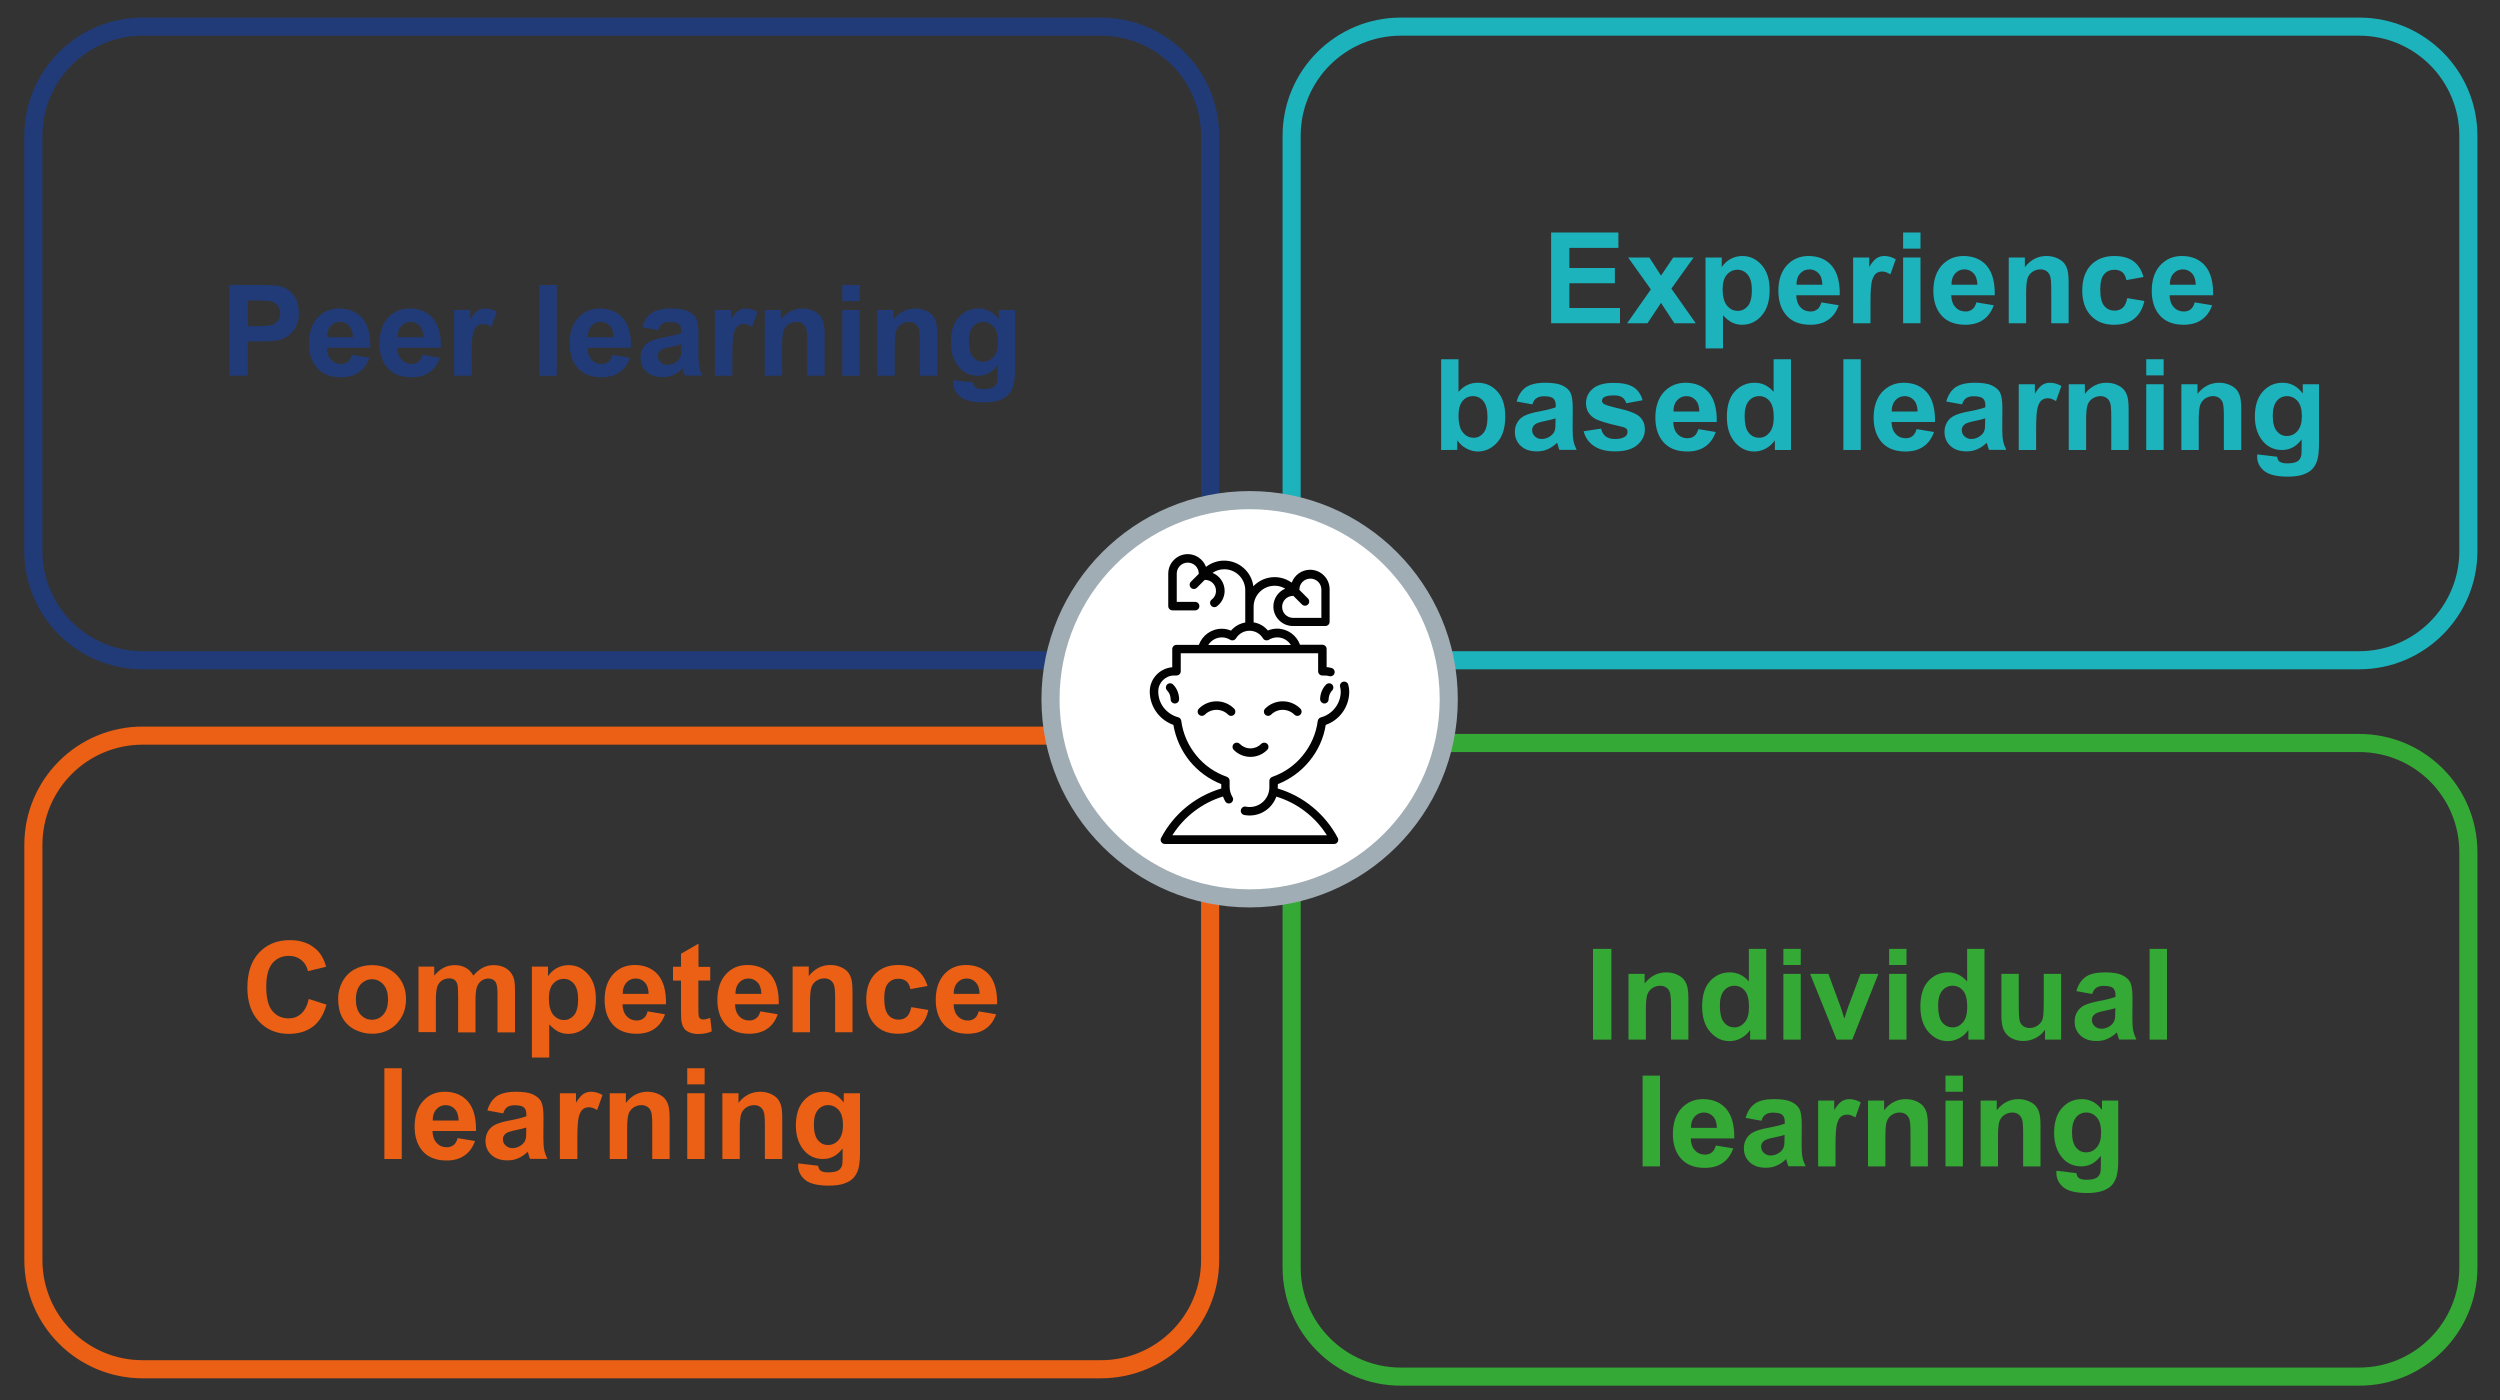<?xml version="1.0" encoding="utf-8"?>
<!-- Generator: Adobe Illustrator 27.1.0, SVG Export Plug-In . SVG Version: 6.00 Build 0)  -->
<svg version="1.1" id="Layer_1" xmlns="http://www.w3.org/2000/svg" xmlns:xlink="http://www.w3.org/1999/xlink" x="0px" y="0px"
	 viewBox="0 0 2000 1120" style="enable-background:new 0 0 2000 1120;" xml:space="preserve">
<rect x="0" y="0" width="2000" height="1120" fill="#333333" stroke="none"/>
<style type="text/css">
	.st0{fill:#213B78;}
	.st1{fill:none;stroke:#213B78;stroke-width:14.482;stroke-miterlimit:10;}
	.st2{fill:#EB6014;}
	.st3{fill:none;stroke:#EB6014;stroke-width:14.482;stroke-miterlimit:10;}
	.st4{fill:#1DB3BD;}
	.st5{fill:none;stroke:#1DB3BD;stroke-width:14.482;stroke-miterlimit:10;}
	.st6{fill:#35A936;}
	.st7{fill:none;stroke:#35A936;stroke-width:14.482;stroke-miterlimit:10;}
	.st8{fill:#FFFFFF;stroke:#A0ADB5;stroke-width:14.482;stroke-miterlimit:10;}
	.st9{fill:#020203;}
</style>
<g>
	<g>
		<path class="st0" d="M183.6,300.6V228h23.5c8.9,0,14.7,0.4,17.4,1.1c4.2,1.1,7.6,3.5,10.4,7.1c2.8,3.6,4.2,8.4,4.2,14.1
			c0,4.5-0.8,8.2-2.4,11.2c-1.6,3-3.7,5.4-6.2,7.2c-2.5,1.7-5,2.9-7.6,3.4c-3.5,0.7-8.6,1-15.2,1h-9.6v27.4L183.6,300.6L183.6,300.6
			z M198.3,240.3v20.6h8c5.8,0,9.6-0.4,11.6-1.1c1.9-0.8,3.5-1.9,4.6-3.6c1.1-1.6,1.7-3.5,1.7-5.6c0-2.6-0.8-4.8-2.3-6.5
			c-1.6-1.7-3.5-2.8-5.9-3.2c-1.7-0.3-5.3-0.5-10.5-0.5L198.3,240.3L198.3,240.3z"/>
		<path class="st0" d="M281.6,283.9l13.9,2.3c-1.8,5.1-4.6,9-8.4,11.6c-3.8,2.7-8.7,4-14.4,4c-9.1,0-15.9-3-20.3-9
			c-3.5-4.8-5.2-10.8-5.2-18.1c0-8.7,2.3-15.5,6.8-20.5c4.6-4.9,10.3-7.4,17.3-7.4c7.8,0,14,2.6,18.5,7.7c4.5,5.2,6.7,13.1,6.5,23.7
			h-34.8c0.1,4.1,1.2,7.3,3.4,9.6c2.1,2.3,4.8,3.4,8,3.4c2.2,0,4-0.6,5.5-1.8C279.7,288.4,280.8,286.5,281.6,283.9z M282.4,269.8
			c-0.1-4-1.1-7.1-3.1-9.2s-4.4-3.1-7.2-3.1c-3,0-5.5,1.1-7.5,3.3c-2,2.2-3,5.2-2.9,9L282.4,269.8L282.4,269.8z"/>
		<path class="st0" d="M338,283.9l13.9,2.3c-1.8,5.1-4.6,9-8.4,11.6c-3.8,2.7-8.7,4-14.4,4c-9.1,0-15.9-3-20.3-9
			c-3.5-4.8-5.2-10.8-5.2-18.1c0-8.7,2.3-15.5,6.8-20.5c4.6-4.9,10.3-7.4,17.3-7.4c7.8,0,14,2.6,18.5,7.7c4.5,5.2,6.7,13.1,6.5,23.7
			h-34.8c0.1,4.1,1.2,7.3,3.4,9.6c2.1,2.3,4.8,3.4,8,3.4c2.2,0,4-0.6,5.5-1.8C336.1,288.4,337.2,286.5,338,283.9z M338.8,269.8
			c-0.1-4-1.1-7.1-3.1-9.2s-4.4-3.1-7.2-3.1c-3,0-5.5,1.1-7.5,3.3c-2,2.2-3,5.2-2.9,9L338.8,269.8L338.8,269.8z"/>
		<path class="st0" d="M377.2,300.6h-13.9V248h12.9v7.5c2.2-3.5,4.2-5.9,6-7s3.8-1.7,6-1.7c3.2,0,6.2,0.9,9.2,2.6l-4.3,12.1
			c-2.3-1.5-4.5-2.3-6.5-2.3c-1.9,0-3.6,0.5-4.9,1.6c-1.4,1.1-2.4,3-3.2,5.8c-0.8,2.8-1.2,8.7-1.2,17.6v16.4H377.2z"/>
		<path class="st0" d="M431.5,300.6V228h13.9v72.6H431.5z"/>
		<path class="st0" d="M490.1,283.9l13.9,2.3c-1.8,5.1-4.6,9-8.4,11.6c-3.8,2.7-8.7,4-14.4,4c-9.1,0-15.9-3-20.3-9
			c-3.5-4.8-5.2-10.8-5.2-18.1c0-8.7,2.3-15.5,6.8-20.5c4.6-4.9,10.3-7.4,17.3-7.4c7.8,0,14,2.6,18.5,7.7c4.5,5.2,6.7,13.1,6.5,23.7
			H470c0.1,4.1,1.2,7.3,3.4,9.6c2.1,2.3,4.8,3.4,8,3.4c2.2,0,4-0.6,5.5-1.8C488.3,288.4,489.4,286.5,490.1,283.9z M490.9,269.8
			c-0.1-4-1.1-7.1-3.1-9.2s-4.4-3.1-7.2-3.1c-3,0-5.5,1.1-7.5,3.3c-2,2.2-3,5.2-2.9,9L490.9,269.8L490.9,269.8z"/>
		<path class="st0" d="M526.5,264.1l-12.6-2.3c1.4-5.1,3.9-8.8,7.3-11.3c3.5-2.4,8.6-3.7,15.4-3.7c6.2,0,10.8,0.7,13.9,2.2
			c3,1.5,5.2,3.3,6.4,5.6s1.9,6.4,1.9,12.4l-0.1,16.2c0,4.6,0.2,8,0.7,10.2c0.4,2.2,1.3,4.5,2.5,7.1H548c-0.4-0.9-0.8-2.3-1.3-4.1
			c-0.2-0.8-0.4-1.4-0.5-1.6c-2.4,2.3-4.9,4-7.6,5.2c-2.7,1.2-5.6,1.7-8.7,1.7c-5.4,0-9.7-1.5-12.8-4.4s-4.7-6.6-4.7-11.1
			c0-3,0.7-5.6,2.1-7.9c1.4-2.3,3.4-4.1,6-5.3c2.6-1.2,6.2-2.3,11.1-3.2c6.5-1.2,11-2.4,13.5-3.4V265c0-2.7-0.7-4.6-2-5.7
			s-3.8-1.7-7.5-1.7c-2.5,0-4.4,0.5-5.8,1.5C528.5,259.9,527.3,261.6,526.5,264.1z M545.1,275.4c-1.8,0.6-4.6,1.3-8.5,2.1
			c-3.9,0.8-6.4,1.6-7.6,2.4c-1.8,1.3-2.7,2.9-2.7,4.9c0,1.9,0.7,3.6,2.2,5s3.3,2.1,5.5,2.1c2.5,0,4.9-0.8,7.2-2.5
			c1.7-1.3,2.8-2.8,3.3-4.6c0.4-1.2,0.5-3.4,0.5-6.8L545.1,275.4L545.1,275.4z"/>
		<path class="st0" d="M585.8,300.6h-13.9V248h12.9v7.5c2.2-3.5,4.2-5.9,6-7s3.8-1.7,6-1.7c3.2,0,6.2,0.9,9.2,2.6l-4.3,12.1
			c-2.3-1.5-4.5-2.3-6.5-2.3c-1.9,0-3.6,0.5-4.9,1.6c-1.4,1.1-2.4,3-3.2,5.8s-1.2,8.7-1.2,17.6L585.8,300.6L585.8,300.6z"/>
		<path class="st0" d="M659.7,300.6h-13.9v-26.8c0-5.7-0.3-9.3-0.9-11c-0.6-1.7-1.6-3-2.9-3.9s-2.9-1.4-4.8-1.4
			c-2.4,0-4.6,0.7-6.5,2s-3.2,3.1-3.9,5.2c-0.7,2.2-1.1,6.2-1.1,12.1v23.8h-13.9V248h12.9v7.7c4.6-5.9,10.4-8.9,17.3-8.9
			c3.1,0,5.9,0.6,8.4,1.7c2.5,1.1,4.5,2.5,5.8,4.2s2.2,3.7,2.7,5.8c0.5,2.2,0.8,5.3,0.8,9.4L659.7,300.6L659.7,300.6z"/>
		<path class="st0" d="M673.8,240.9V228h13.9v12.9H673.8z M673.8,300.6V248h13.9v52.6H673.8z"/>
		<path class="st0" d="M749.8,300.6h-13.9v-26.8c0-5.7-0.3-9.3-0.9-11c-0.6-1.7-1.6-3-2.9-3.9s-2.9-1.4-4.8-1.4
			c-2.4,0-4.6,0.7-6.5,2s-3.2,3.1-3.9,5.2c-0.7,2.2-1.1,6.2-1.1,12.1v23.8h-13.9V248h12.9v7.7c4.6-5.9,10.4-8.9,17.3-8.9
			c3.1,0,5.9,0.6,8.4,1.7c2.5,1.1,4.5,2.5,5.8,4.2s2.2,3.7,2.7,5.8c0.5,2.2,0.8,5.3,0.8,9.4L749.8,300.6L749.8,300.6z"/>
		<path class="st0" d="M762.6,304.1l15.9,1.9c0.3,1.8,0.9,3.1,1.8,3.8c1.3,1,3.4,1.5,6.2,1.5c3.6,0,6.4-0.5,8.2-1.6
			c1.2-0.7,2.1-1.9,2.8-3.5c0.4-1.2,0.6-3.3,0.6-6.4v-7.7c-4.2,5.7-9.4,8.5-15.7,8.5c-7.1,0-12.7-3-16.8-9
			c-3.2-4.7-4.9-10.6-4.9-17.6c0-8.8,2.1-15.5,6.4-20.2c4.2-4.7,9.5-7,15.8-7c6.5,0,11.9,2.9,16.1,8.6V248h13v47.2
			c0,6.2-0.5,10.8-1.5,13.9s-2.5,5.5-4.3,7.2s-4.3,3.1-7.4,4.1c-3.1,1-7,1.5-11.7,1.5c-8.9,0-15.2-1.5-19-4.6
			c-3.7-3.1-5.6-6.9-5.6-11.6C762.6,305.3,762.6,304.7,762.6,304.1z M775.1,273.2c0,5.6,1.1,9.7,3.2,12.3c2.2,2.6,4.8,3.9,8,3.9
			c3.4,0,6.3-1.3,8.6-4s3.5-6.6,3.5-11.8c0-5.4-1.1-9.5-3.4-12.1c-2.2-2.6-5.1-4-8.5-4c-3.3,0-6.1,1.3-8.2,3.9
			C776.1,264,775.1,267.9,775.1,273.2z"/>
	</g>
	<path class="st1" d="M880.7,528.2H114.1c-48.3,0-87.4-39.1-87.4-87.4V108.7c0-48.3,39.1-87.4,87.4-87.4h766.6
		c48.3,0,87.4,39.1,87.4,87.4v332.1C968.1,489.1,929,528.2,880.7,528.2z"/>
	<g>
		<g>
			<path class="st2" d="M247,799.2l14.2,4.5c-2.2,7.9-5.8,13.8-10.9,17.6c-5.1,3.8-11.5,5.8-19.3,5.8c-9.6,0-17.6-3.3-23.8-9.9
				c-6.2-6.6-9.3-15.6-9.3-27c0-12.1,3.1-21.5,9.4-28.1c6.2-6.7,14.4-10,24.6-10c8.9,0,16.1,2.6,21.6,7.9c3.3,3.1,5.8,7.6,7.4,13.4
				l-14.5,3.5c-0.9-3.8-2.6-6.7-5.4-8.9c-2.7-2.2-6-3.3-9.9-3.3c-5.4,0-9.7,1.9-13.1,5.8c-3.3,3.9-5,10.1-5,18.8
				c0,9.2,1.6,15.7,5,19.6c3.3,3.9,7.6,5.8,12.9,5.8c3.9,0,7.2-1.2,10-3.7C243.8,808.4,245.8,804.5,247,799.2z"/>
			<path class="st2" d="M270.5,798.8c0-4.6,1.1-9.1,3.4-13.4c2.3-4.3,5.5-7.6,9.7-9.9c4.2-2.3,8.8-3.4,14-3.4c8,0,14.5,2.6,19.6,7.7
				c5.1,5.2,7.6,11.7,7.6,19.6c0,8-2.6,14.5-7.7,19.8c-5.1,5.2-11.6,7.8-19.4,7.8c-4.8,0-9.4-1.1-13.8-3.3s-7.7-5.4-10-9.6
				C271.6,810,270.5,804.9,270.5,798.8z M284.7,799.6c0,5.2,1.2,9.2,3.7,12s5.5,4.2,9.2,4.2c3.6,0,6.7-1.4,9.1-4.2
				c2.5-2.8,3.7-6.8,3.7-12.1c0-5.1-1.2-9.1-3.7-11.9c-2.5-2.8-5.5-4.2-9.1-4.2s-6.7,1.4-9.2,4.2C286,790.4,284.7,794.4,284.7,799.6
				z"/>
			<path class="st2" d="M334.6,773.3h12.8v7.2c4.6-5.6,10-8.4,16.4-8.4c3.4,0,6.3,0.7,8.8,2.1c2.5,1.4,4.5,3.5,6.1,6.3
				c2.3-2.8,4.8-4.9,7.5-6.3c2.7-1.4,5.5-2.1,8.6-2.1c3.9,0,7.1,0.8,9.8,2.4c2.7,1.6,4.7,3.9,6,6.9c1,2.2,1.4,5.9,1.4,10.9v33.6h-14
				v-30c0-5.2-0.5-8.6-1.4-10.1c-1.3-2-3.3-3-5.9-3c-1.9,0-3.8,0.6-5.5,1.8s-3,2.9-3.7,5.2c-0.8,2.3-1.1,5.9-1.1,10.9v25.2h-13.9
				V797c0-5.1-0.2-8.4-0.7-9.9s-1.3-2.6-2.3-3.3s-2.5-1.1-4.2-1.1c-2.1,0-4.1,0.6-5.8,1.7c-1.7,1.2-2.9,2.8-3.7,5
				c-0.7,2.2-1.1,5.8-1.1,10.8v25.5h-13.9v-52.4H334.6z"/>
			<path class="st2" d="M425.4,773.3h13v7.7c1.7-2.6,4-4.8,6.8-6.4c2.9-1.6,6.1-2.5,9.6-2.5c6.1,0,11.3,2.4,15.5,7.2
				c4.3,4.8,6.4,11.5,6.4,20c0,8.8-2.1,15.6-6.4,20.5s-9.5,7.3-15.6,7.3c-2.9,0-5.5-0.6-7.9-1.7c-2.4-1.2-4.8-3.1-7.4-5.9V846h-13.9
				v-72.7H425.4z M439.1,798.7c0,5.9,1.2,10.3,3.5,13.1s5.2,4.2,8.6,4.2c3.2,0,5.9-1.3,8.1-3.9c2.1-2.6,3.2-6.8,3.2-12.7
				c0-5.5-1.1-9.6-3.3-12.3c-2.2-2.7-5-4-8.2-4c-3.4,0-6.2,1.3-8.5,3.9S439.1,793.5,439.1,798.7z"/>
			<path class="st2" d="M518.1,809.1l13.9,2.3c-1.8,5.1-4.6,9-8.4,11.6c-3.8,2.7-8.7,4-14.4,4c-9.1,0-15.9-3-20.3-9
				c-3.5-4.8-5.2-10.8-5.2-18.1c0-8.7,2.3-15.5,6.8-20.5s10.3-7.4,17.3-7.4c7.8,0,14,2.6,18.5,7.7c4.5,5.2,6.7,13.1,6.5,23.7H498
				c0.1,4.1,1.2,7.3,3.4,9.6c2.1,2.3,4.8,3.4,8,3.4c2.2,0,4-0.6,5.5-1.8C516.3,813.7,517.4,811.8,518.1,809.1z M518.9,795.1
				c-0.1-4-1.1-7.1-3.1-9.2c-2-2.1-4.4-3.1-7.2-3.1c-3,0-5.5,1.1-7.5,3.3s-3,5.2-2.9,9H518.9z"/>
			<path class="st2" d="M568.2,773.3v11.1h-9.5v21.2c0,4.3,0.1,6.8,0.3,7.5s0.6,1.3,1.2,1.8s1.4,0.7,2.4,0.7c1.3,0,3.2-0.4,5.6-1.3
				l1.2,10.8c-3.2,1.4-6.9,2.1-11,2.1c-2.5,0-4.8-0.4-6.8-1.3c-2-0.8-3.5-1.9-4.4-3.3c-0.9-1.3-1.6-3.1-2-5.4
				c-0.3-1.6-0.4-4.9-0.4-9.8v-22.9h-6.4v-11.1h6.4V763l14-8.1v18.6h9.4V773.3z"/>
			<path class="st2" d="M608.3,809.1l13.9,2.3c-1.8,5.1-4.6,9-8.4,11.6c-3.8,2.7-8.7,4-14.4,4c-9.1,0-15.9-3-20.3-9
				c-3.5-4.8-5.2-10.8-5.2-18.1c0-8.7,2.3-15.5,6.8-20.5S591,772,598,772c7.8,0,14,2.6,18.5,7.7c4.5,5.2,6.7,13.1,6.5,23.7h-35
				c0.1,4.1,1.2,7.3,3.4,9.6c2.1,2.3,4.8,3.4,8,3.4c2.2,0,4-0.6,5.5-1.8C606.4,813.7,607.5,811.8,608.3,809.1z M609.1,795.1
				c-0.1-4-1.1-7.1-3.1-9.2c-2-2.1-4.4-3.1-7.2-3.1c-3,0-5.5,1.1-7.5,3.3s-3,5.2-2.9,9H609.1z"/>
			<path class="st2" d="M682,825.8h-13.9V799c0-5.7-0.3-9.3-0.9-11c-0.6-1.7-1.6-3-2.9-3.9s-2.9-1.4-4.8-1.4c-2.4,0-4.6,0.7-6.5,2
				s-3.2,3.1-3.9,5.2c-0.7,2.2-1.1,6.2-1.1,12.1v23.8h-13.9v-52.6H647v7.7c4.6-5.9,10.4-8.9,17.3-8.9c3.1,0,5.9,0.6,8.4,1.7
				s4.5,2.5,5.8,4.2s2.2,3.7,2.7,5.8c0.5,2.2,0.8,5.3,0.8,9.4V825.8z"/>
			<path class="st2" d="M742,788.8l-13.7,2.5c-0.5-2.7-1.5-4.8-3.1-6.2s-3.8-2.1-6.4-2.1c-3.5,0-6.2,1.2-8.3,3.6
				c-2.1,2.4-3.1,6.4-3.1,12c0,6.2,1,10.6,3.1,13.2c2.1,2.6,4.9,3.9,8.4,3.9c2.6,0,4.8-0.8,6.5-2.3s2.9-4.1,3.6-7.7l13.7,2.3
				c-1.4,6.3-4.1,11-8.2,14.2c-4,3.2-9.4,4.8-16.2,4.8c-7.7,0-13.8-2.4-18.4-7.3c-4.6-4.9-6.9-11.6-6.9-20.1
				c0-8.7,2.3-15.4,6.9-20.3c4.6-4.8,10.8-7.3,18.6-7.3c6.4,0,11.5,1.4,15.3,4.1C737.6,779,740.3,783.2,742,788.8z"/>
			<path class="st2" d="M783,809.1l13.9,2.3c-1.8,5.1-4.6,9-8.4,11.6c-3.8,2.7-8.7,4-14.4,4c-9.1,0-15.9-3-20.3-9
				c-3.5-4.8-5.2-10.8-5.2-18.1c0-8.7,2.3-15.5,6.8-20.5s10.3-7.4,17.3-7.4c7.8,0,14,2.6,18.5,7.7c4.5,5.2,6.7,13.1,6.5,23.7h-34.8
				c0.1,4.1,1.2,7.3,3.4,9.6c2.1,2.3,4.8,3.4,8,3.4c2.2,0,4-0.6,5.5-1.8C781.1,813.7,782.2,811.8,783,809.1z M783.7,795.1
				c-0.1-4-1.1-7.1-3.1-9.2c-2-2.1-4.4-3.1-7.2-3.1c-3,0-5.5,1.1-7.5,3.3s-3,5.2-2.9,9H783.7z"/>
			<path class="st2" d="M307.5,927.2v-72.6h13.9v72.6H307.5z"/>
			<path class="st2" d="M366.1,910.5l13.9,2.3c-1.8,5.1-4.6,9-8.4,11.6c-3.8,2.7-8.7,4-14.4,4c-9.1,0-15.9-3-20.3-9
				c-3.5-4.8-5.2-10.8-5.2-18.1c0-8.7,2.3-15.5,6.8-20.5s10.3-7.4,17.3-7.4c7.8,0,14,2.6,18.5,7.7c4.5,5.2,6.7,13.1,6.5,23.7H346
				c0.1,4.1,1.2,7.3,3.4,9.6c2.1,2.3,4.8,3.4,8,3.4c2.2,0,4-0.6,5.5-1.8C364.3,915,365.4,913.1,366.1,910.5z M366.9,896.4
				c-0.1-4-1.1-7.1-3.1-9.2c-2-2.1-4.4-3.1-7.2-3.1c-3,0-5.5,1.1-7.5,3.3s-3,5.2-2.9,9H366.9z"/>
			<path class="st2" d="M402.5,890.7l-12.6-2.3c1.4-5.1,3.9-8.8,7.3-11.3c3.5-2.4,8.6-3.7,15.4-3.7c6.2,0,10.8,0.7,13.9,2.2
				c3,1.5,5.2,3.3,6.4,5.6c1.2,2.3,1.9,6.4,1.9,12.4l-0.1,16.2c0,4.6,0.2,8,0.7,10.2c0.4,2.2,1.3,4.5,2.5,7.1H424
				c-0.4-0.9-0.8-2.3-1.3-4.1c-0.2-0.8-0.4-1.4-0.5-1.6c-2.4,2.3-4.9,4-7.6,5.2s-5.6,1.7-8.7,1.7c-5.4,0-9.7-1.5-12.8-4.4
				c-3.1-2.9-4.7-6.6-4.7-11.1c0-3,0.7-5.6,2.1-7.9c1.4-2.3,3.4-4.1,6-5.3s6.2-2.3,11.1-3.2c6.5-1.2,11-2.4,13.5-3.4v-1.4
				c0-2.7-0.7-4.6-2-5.7c-1.3-1.1-3.8-1.7-7.5-1.7c-2.5,0-4.4,0.5-5.8,1.5C404.5,886.5,403.3,888.3,402.5,890.7z M421.1,902
				c-1.8,0.6-4.6,1.3-8.5,2.1s-6.4,1.6-7.6,2.4c-1.8,1.3-2.7,2.9-2.7,4.9c0,1.9,0.7,3.6,2.2,5s3.3,2.1,5.5,2.1
				c2.5,0,4.9-0.8,7.2-2.5c1.7-1.3,2.8-2.8,3.3-4.6c0.4-1.2,0.5-3.4,0.5-6.8V902H421.1z"/>
			<path class="st2" d="M461.8,927.2h-13.9v-52.6h12.9v7.5c2.2-3.5,4.2-5.9,6-7s3.8-1.7,6-1.7c3.2,0,6.2,0.9,9.2,2.6l-4.3,12.1
				c-2.3-1.5-4.5-2.3-6.5-2.3c-1.9,0-3.6,0.5-4.9,1.6c-1.4,1.1-2.4,3-3.2,5.8c-0.8,2.8-1.2,8.7-1.2,17.6v16.4H461.8z"/>
			<path class="st2" d="M535.7,927.2h-13.9v-26.8c0-5.7-0.3-9.3-0.9-11c-0.6-1.7-1.6-3-2.9-3.9s-2.9-1.4-4.8-1.4
				c-2.4,0-4.6,0.7-6.5,2s-3.2,3.1-3.9,5.2c-0.7,2.2-1.1,6.2-1.1,12.1v23.8h-13.9v-52.6h12.9v7.7c4.6-5.9,10.4-8.9,17.3-8.9
				c3.1,0,5.9,0.6,8.4,1.7s4.5,2.5,5.8,4.2s2.2,3.7,2.7,5.8c0.5,2.2,0.8,5.3,0.8,9.4L535.7,927.2L535.7,927.2z"/>
			<path class="st2" d="M549.8,867.5v-12.9h13.9v12.9H549.8z M549.8,927.2v-52.6h13.9v52.6H549.8z"/>
			<path class="st2" d="M625.8,927.2h-13.9v-26.8c0-5.7-0.3-9.3-0.9-11c-0.6-1.7-1.6-3-2.9-3.9s-2.9-1.4-4.8-1.4
				c-2.4,0-4.6,0.7-6.5,2s-3.2,3.1-3.9,5.2c-0.7,2.2-1.1,6.2-1.1,12.1v23.8h-13.9v-52.6h12.9v7.7c4.6-5.9,10.4-8.9,17.3-8.9
				c3.1,0,5.9,0.6,8.4,1.7s4.5,2.5,5.8,4.2s2.2,3.7,2.7,5.8c0.5,2.2,0.8,5.3,0.8,9.4L625.8,927.2L625.8,927.2z"/>
			<path class="st2" d="M638.6,930.7l15.9,1.9c0.3,1.8,0.9,3.1,1.8,3.8c1.3,1,3.4,1.5,6.2,1.5c3.6,0,6.4-0.5,8.2-1.6
				c1.2-0.7,2.1-1.9,2.8-3.5c0.4-1.2,0.6-3.3,0.6-6.4v-7.7c-4.2,5.7-9.4,8.5-15.7,8.5c-7.1,0-12.7-3-16.8-9
				c-3.2-4.7-4.9-10.6-4.9-17.6c0-8.8,2.1-15.5,6.4-20.2c4.2-4.7,9.5-7,15.8-7c6.5,0,11.9,2.9,16.1,8.6v-7.4h13v47.2
				c0,6.2-0.5,10.8-1.5,13.9c-1,3.1-2.5,5.5-4.3,7.2s-4.3,3.1-7.4,4.1c-3.1,1-7,1.5-11.7,1.5c-8.9,0-15.2-1.5-19-4.6
				c-3.7-3.1-5.6-6.9-5.6-11.6C638.6,931.9,638.6,931.3,638.6,930.7z M651.1,899.8c0,5.6,1.1,9.7,3.2,12.3c2.2,2.6,4.8,3.9,8,3.9
				c3.4,0,6.3-1.3,8.6-4s3.5-6.6,3.5-11.8c0-5.4-1.1-9.5-3.4-12.1c-2.2-2.6-5.1-4-8.5-4c-3.3,0-6.1,1.3-8.2,3.9
				C652.1,890.6,651.1,894.5,651.1,899.8z"/>
		</g>
	</g>
	<path class="st3" d="M880.7,1095.4H114.1c-48.3,0-87.4-39.1-87.4-87.4V675.9c0-48.3,39.1-87.4,87.4-87.4h766.6
		c48.3,0,87.4,39.1,87.4,87.4V1008C968.1,1056.3,929,1095.4,880.7,1095.4z"/>
	<g>
		<path class="st4" d="M1240.9,258.6V186h53.8v12.3h-39.2v16.1h36.4v12.2h-36.4v19.8h40.5v12.2H1240.9z"/>
		<path class="st4" d="M1301.7,258.6l19-27.1l-18.2-25.5h17l9.3,14.5l9.8-14.5h16.3l-17.8,24.9l19.5,27.7h-17.1l-10.7-16.3
			l-10.8,16.3H1301.7z"/>
		<path class="st4" d="M1364.4,206h13v7.7c1.7-2.6,4-4.8,6.8-6.4c2.9-1.6,6.1-2.5,9.6-2.5c6.1,0,11.3,2.4,15.5,7.2
			c4.3,4.8,6.4,11.5,6.4,20c0,8.8-2.1,15.6-6.4,20.5s-9.5,7.3-15.6,7.3c-2.9,0-5.5-0.6-7.9-1.7s-4.8-3.1-7.4-5.9v26.5h-13.9
			L1364.4,206L1364.4,206z M1378.1,231.4c0,5.9,1.2,10.3,3.5,13.1s5.2,4.2,8.6,4.2c3.2,0,5.9-1.3,8.1-3.9c2.1-2.6,3.2-6.8,3.2-12.7
			c0-5.5-1.1-9.6-3.3-12.3c-2.2-2.7-5-4-8.2-4c-3.4,0-6.2,1.3-8.5,3.9S1378.1,226.3,1378.1,231.4z"/>
		<path class="st4" d="M1457.1,241.9l13.9,2.3c-1.8,5.1-4.6,9-8.4,11.6c-3.8,2.7-8.7,4-14.4,4c-9.1,0-15.9-3-20.3-9
			c-3.5-4.8-5.2-10.8-5.2-18.1c0-8.7,2.3-15.5,6.8-20.5c4.6-4.9,10.3-7.4,17.3-7.4c7.8,0,14,2.6,18.5,7.7c4.5,5.2,6.7,13.1,6.5,23.7
			H1437c0.1,4.1,1.2,7.3,3.4,9.6c2.1,2.3,4.8,3.4,8,3.4c2.2,0,4-0.6,5.5-1.8C1455.3,246.4,1456.4,244.5,1457.1,241.9z M1457.9,227.8
			c-0.1-4-1.1-7.1-3.1-9.2c-2-2.1-4.4-3.1-7.2-3.1c-3,0-5.5,1.1-7.5,3.3s-3,5.2-2.9,9H1457.9z"/>
		<path class="st4" d="M1496.4,258.6h-13.9V206h12.9v7.5c2.2-3.5,4.2-5.9,6-7s3.8-1.7,6-1.7c3.2,0,6.2,0.9,9.2,2.6l-4.3,12.1
			c-2.3-1.5-4.5-2.3-6.5-2.3c-1.9,0-3.6,0.5-5,1.6s-2.4,3-3.2,5.8c-0.8,2.8-1.2,8.7-1.2,17.6V258.6z"/>
		<path class="st4" d="M1522.5,198.9V186h13.9v12.9H1522.5z M1522.5,258.6V206h13.9v52.6H1522.5z"/>
		<path class="st4" d="M1581.1,241.9l13.9,2.3c-1.8,5.1-4.6,9-8.4,11.6c-3.8,2.7-8.7,4-14.4,4c-9.1,0-15.9-3-20.3-9
			c-3.5-4.8-5.2-10.8-5.2-18.1c0-8.7,2.3-15.5,6.8-20.5c4.6-4.9,10.3-7.4,17.3-7.4c7.8,0,14,2.6,18.5,7.7c4.5,5.2,6.7,13.1,6.5,23.7
			H1561c0.1,4.1,1.2,7.3,3.4,9.6c2.1,2.3,4.8,3.4,8,3.4c2.2,0,4-0.6,5.5-1.8C1579.3,246.4,1580.4,244.5,1581.1,241.9z M1581.9,227.8
			c-0.1-4-1.1-7.1-3.1-9.2c-2-2.1-4.4-3.1-7.2-3.1c-3,0-5.5,1.1-7.5,3.3s-3,5.2-2.9,9H1581.9z"/>
		<path class="st4" d="M1654.9,258.6H1641v-26.8c0-5.7-0.3-9.3-0.9-11s-1.6-3-2.9-3.9s-2.9-1.4-4.8-1.4c-2.4,0-4.6,0.7-6.5,2
			s-3.2,3.1-3.9,5.2c-0.7,2.2-1.1,6.2-1.1,12.1v23.8H1607V206h12.9v7.7c4.6-5.9,10.4-8.9,17.3-8.9c3.1,0,5.9,0.6,8.4,1.7
			c2.5,1.1,4.5,2.5,5.8,4.2s2.2,3.7,2.7,5.8c0.5,2.2,0.8,5.3,0.8,9.4L1654.9,258.6L1654.9,258.6z"/>
		<path class="st4" d="M1714.8,221.6l-13.7,2.5c-0.5-2.7-1.5-4.8-3.1-6.2s-3.8-2.1-6.4-2.1c-3.5,0-6.2,1.2-8.3,3.6
			c-2.1,2.4-3.1,6.4-3.1,12c0,6.2,1,10.6,3.1,13.2c2.1,2.6,4.9,3.9,8.4,3.9c2.6,0,4.8-0.8,6.5-2.3s2.9-4.1,3.6-7.7l13.7,2.3
			c-1.4,6.3-4.1,11-8.2,14.2c-4,3.2-9.4,4.8-16.2,4.8c-7.7,0-13.8-2.4-18.4-7.3c-4.6-4.9-6.9-11.6-6.9-20.1c0-8.7,2.3-15.4,6.9-20.3
			c4.6-4.8,10.8-7.3,18.6-7.3c6.4,0,11.5,1.4,15.3,4.1C1710.5,211.7,1713.2,215.9,1714.8,221.6z"/>
		<path class="st4" d="M1755.8,241.9l13.9,2.3c-1.8,5.1-4.6,9-8.4,11.6c-3.8,2.7-8.7,4-14.4,4c-9.1,0-15.9-3-20.3-9
			c-3.5-4.8-5.2-10.8-5.2-18.1c0-8.7,2.3-15.5,6.8-20.5c4.6-4.9,10.3-7.4,17.3-7.4c7.8,0,14,2.6,18.5,7.7c4.5,5.2,6.7,13.1,6.5,23.7
			h-34.8c0.1,4.1,1.2,7.3,3.4,9.6c2.1,2.3,4.8,3.4,8,3.4c2.2,0,4-0.6,5.5-1.8C1753.9,246.4,1755.1,244.5,1755.8,241.9z
			 M1756.6,227.8c-0.1-4-1.1-7.1-3.1-9.2c-2-2.1-4.4-3.1-7.2-3.1c-3,0-5.5,1.1-7.5,3.3s-3,5.2-2.9,9H1756.6z"/>
		<path class="st4" d="M1152.9,360v-72.6h13.9v26.1c4.3-4.9,9.4-7.3,15.2-7.3c6.4,0,11.7,2.3,15.9,7c4.2,4.6,6.3,11.3,6.3,20
			c0,9-2.1,15.9-6.4,20.7s-9.5,7.3-15.6,7.3c-3,0-6-0.8-8.9-2.3s-5.4-3.7-7.5-6.7v7.7L1152.9,360L1152.9,360z M1166.8,332.6
			c0,5.4,0.9,9.5,2.6,12.1c2.4,3.7,5.6,5.5,9.6,5.5c3.1,0,5.7-1.3,7.8-3.9s3.2-6.8,3.2-12.4c0-6-1.1-10.3-3.3-13c-2.2-2.7-5-4-8.4-4
			c-3.3,0-6.1,1.3-8.3,3.9C1167.9,323.4,1166.8,327.3,1166.8,332.6z"/>
		<path class="st4" d="M1225.9,323.5l-12.6-2.3c1.4-5.1,3.9-8.8,7.3-11.3c3.5-2.4,8.6-3.7,15.4-3.7c6.2,0,10.8,0.7,13.9,2.2
			c3,1.5,5.2,3.3,6.4,5.6c1.2,2.3,1.9,6.4,1.9,12.4l-0.1,16.2c0,4.6,0.2,8,0.7,10.2c0.4,2.2,1.3,4.5,2.5,7.1h-13.8
			c-0.4-0.9-0.8-2.3-1.3-4.1c-0.2-0.8-0.4-1.4-0.5-1.6c-2.4,2.3-4.9,4-7.6,5.2s-5.6,1.7-8.7,1.7c-5.4,0-9.7-1.5-12.8-4.4
			c-3.1-2.9-4.7-6.6-4.7-11.1c0-3,0.7-5.6,2.1-7.9s3.4-4.1,6-5.3c2.6-1.2,6.2-2.3,11.1-3.2c6.5-1.2,11-2.4,13.5-3.4v-1.4
			c0-2.7-0.7-4.6-2-5.7s-3.8-1.7-7.5-1.7c-2.5,0-4.4,0.5-5.8,1.5C1227.8,319.3,1226.7,321,1225.9,323.5z M1244.5,334.7
			c-1.8,0.6-4.6,1.3-8.5,2.1c-3.9,0.8-6.4,1.6-7.6,2.4c-1.8,1.3-2.7,2.9-2.7,4.9c0,1.9,0.7,3.6,2.2,5s3.3,2.1,5.5,2.1
			c2.5,0,4.9-0.8,7.2-2.5c1.7-1.3,2.8-2.8,3.3-4.6c0.4-1.2,0.5-3.4,0.5-6.8L1244.5,334.7L1244.5,334.7z"/>
		<path class="st4" d="M1266.9,345l14-2.1c0.6,2.7,1.8,4.8,3.6,6.2c1.8,1.4,4.4,2.1,7.6,2.1c3.6,0,6.3-0.7,8.1-2
			c1.2-0.9,1.8-2.2,1.8-3.7c0-1.1-0.3-1.9-1-2.6s-2.2-1.3-4.7-1.8c-11.2-2.5-18.3-4.7-21.3-6.8c-4.2-2.8-6.2-6.8-6.2-11.8
			c0-4.6,1.8-8.4,5.4-11.5s9.2-4.7,16.7-4.7c7.2,0,12.5,1.2,16,3.5s5.9,5.8,7.2,10.4l-13.1,2.4c-0.6-2-1.6-3.6-3.2-4.7
			s-3.8-1.6-6.7-1.6c-3.7,0-6.3,0.5-7.9,1.5c-1.1,0.7-1.6,1.7-1.6,2.8c0,1,0.5,1.8,1.4,2.5c1.3,0.9,5.6,2.2,13,3.9
			c7.4,1.7,12.6,3.7,15.5,6.2s4.4,5.9,4.4,10.3c0,4.8-2,9-6,12.4c-4,3.5-10,5.2-17.9,5.2c-7.2,0-12.8-1.5-17-4.4
			C1271,353.9,1268.2,350,1266.9,345z"/>
		<path class="st4" d="M1358.7,343.3l13.9,2.3c-1.8,5.1-4.6,9-8.4,11.6c-3.8,2.7-8.7,4-14.4,4c-9.1,0-15.9-3-20.3-9
			c-3.5-4.8-5.2-10.8-5.2-18.1c0-8.7,2.3-15.5,6.8-20.5c4.6-4.9,10.3-7.4,17.3-7.4c7.8,0,14,2.6,18.5,7.7c4.5,5.2,6.7,13.1,6.5,23.7
			h-34.8c0.1,4.1,1.2,7.3,3.4,9.6c2.1,2.3,4.8,3.4,8,3.4c2.2,0,4-0.6,5.5-1.8C1356.8,347.8,1357.9,345.9,1358.7,343.3z
			 M1359.5,329.2c-0.1-4-1.1-7.1-3.1-9.2s-4.4-3.1-7.2-3.1c-3,0-5.5,1.1-7.5,3.3c-2,2.2-3,5.2-2.9,9L1359.5,329.2L1359.5,329.2z"/>
		<path class="st4" d="M1432.8,360h-12.9v-7.7c-2.1,3-4.7,5.2-7.6,6.7s-5.9,2.2-8.8,2.2c-6,0-11.2-2.4-15.5-7.3s-6.5-11.7-6.5-20.4
			c0-8.9,2.1-15.7,6.3-20.3c4.2-4.6,9.5-7,15.9-7c5.9,0,11,2.4,15.2,7.3v-26.1h13.9V360z M1395.7,332.6c0,5.6,0.8,9.7,2.3,12.2
			c2.2,3.6,5.4,5.4,9.4,5.4c3.2,0,5.9-1.4,8.2-4.1c2.2-2.7,3.4-6.8,3.4-12.2c0-6-1.1-10.4-3.3-13c-2.2-2.7-5-4-8.4-4
			c-3.3,0-6.1,1.3-8.3,3.9C1396.8,323.4,1395.7,327.4,1395.7,332.6z"/>
		<path class="st4" d="M1474.7,360v-72.6h13.9V360H1474.7z"/>
		<path class="st4" d="M1533.3,343.3l13.9,2.3c-1.8,5.1-4.6,9-8.4,11.6c-3.8,2.7-8.7,4-14.4,4c-9.1,0-15.9-3-20.3-9
			c-3.5-4.8-5.2-10.8-5.2-18.1c0-8.7,2.3-15.5,6.8-20.5c4.6-4.9,10.3-7.4,17.3-7.4c7.8,0,14,2.6,18.5,7.7c4.5,5.2,6.7,13.1,6.5,23.7
			h-34.8c0.1,4.1,1.2,7.3,3.4,9.6c2.1,2.3,4.8,3.4,8,3.4c2.2,0,4-0.6,5.5-1.8C1531.4,347.8,1532.5,345.9,1533.3,343.3z
			 M1534.1,329.2c-0.1-4-1.1-7.1-3.1-9.2s-4.4-3.1-7.2-3.1c-3,0-5.5,1.1-7.5,3.3c-2,2.2-3,5.2-2.9,9L1534.1,329.2L1534.1,329.2z"/>
		<path class="st4" d="M1569.6,323.5l-12.6-2.3c1.4-5.1,3.9-8.8,7.3-11.3c3.5-2.4,8.6-3.7,15.4-3.7c6.2,0,10.8,0.7,13.9,2.2
			c3,1.5,5.2,3.3,6.4,5.6c1.2,2.3,1.9,6.4,1.9,12.4l-0.1,16.2c0,4.6,0.2,8,0.7,10.2c0.4,2.2,1.3,4.5,2.5,7.1h-13.8
			c-0.4-0.9-0.8-2.3-1.3-4.1c-0.2-0.8-0.4-1.4-0.5-1.6c-2.4,2.3-4.9,4-7.6,5.2s-5.6,1.7-8.7,1.7c-5.4,0-9.7-1.5-12.8-4.4
			c-3.1-2.9-4.7-6.6-4.7-11.1c0-3,0.7-5.6,2.1-7.9s3.4-4.1,6-5.3c2.6-1.2,6.2-2.3,11.1-3.2c6.5-1.2,11-2.4,13.5-3.4v-1.4
			c0-2.7-0.7-4.6-2-5.7s-3.8-1.7-7.5-1.7c-2.5,0-4.4,0.5-5.8,1.5C1571.6,319.3,1570.5,321,1569.6,323.5z M1588.2,334.7
			c-1.8,0.6-4.6,1.3-8.5,2.1c-3.9,0.8-6.4,1.6-7.6,2.4c-1.8,1.3-2.7,2.9-2.7,4.9c0,1.9,0.7,3.6,2.2,5s3.3,2.1,5.5,2.1
			c2.5,0,4.9-0.8,7.2-2.5c1.7-1.3,2.8-2.8,3.3-4.6c0.4-1.2,0.5-3.4,0.5-6.8L1588.2,334.7L1588.2,334.7z"/>
		<path class="st4" d="M1628.9,360H1615v-52.6h12.9v7.5c2.2-3.5,4.2-5.9,6-7s3.8-1.7,6-1.7c3.2,0,6.2,0.9,9.2,2.6l-4.3,12.1
			c-2.3-1.5-4.5-2.3-6.5-2.3c-1.9,0-3.6,0.5-5,1.6s-2.4,3-3.2,5.8c-0.8,2.8-1.2,8.7-1.2,17.6V360z"/>
		<path class="st4" d="M1702.9,360H1689v-26.8c0-5.7-0.3-9.3-0.9-11s-1.6-3-2.9-3.9s-2.9-1.4-4.8-1.4c-2.4,0-4.6,0.7-6.5,2
			s-3.2,3.1-3.9,5.2c-0.7,2.2-1.1,6.2-1.1,12.1V360H1655v-52.6h12.9v7.7c4.6-5.9,10.4-8.9,17.3-8.9c3.1,0,5.9,0.6,8.4,1.7
			s4.5,2.5,5.8,4.2s2.2,3.7,2.7,5.8c0.5,2.2,0.8,5.3,0.8,9.4L1702.9,360L1702.9,360z"/>
		<path class="st4" d="M1717,300.3v-12.9h13.9v12.9H1717z M1717,360v-52.6h13.9V360H1717z"/>
		<path class="st4" d="M1793,360h-13.9v-26.8c0-5.7-0.3-9.3-0.9-11s-1.6-3-2.9-3.9s-2.9-1.4-4.8-1.4c-2.4,0-4.6,0.7-6.5,2
			s-3.2,3.1-3.9,5.2c-0.7,2.2-1.1,6.2-1.1,12.1V360h-13.9v-52.6h12.9v7.7c4.6-5.9,10.4-8.9,17.3-8.9c3.1,0,5.9,0.6,8.4,1.7
			s4.5,2.5,5.8,4.2s2.2,3.7,2.7,5.8c0.5,2.2,0.8,5.3,0.8,9.4V360z"/>
		<path class="st4" d="M1805.8,363.5l15.9,1.9c0.3,1.8,0.9,3.1,1.8,3.8c1.3,1,3.4,1.5,6.2,1.5c3.6,0,6.4-0.5,8.2-1.6
			c1.2-0.7,2.1-1.9,2.8-3.5c0.4-1.2,0.6-3.3,0.6-6.4v-7.7c-4.2,5.7-9.4,8.5-15.7,8.5c-7.1,0-12.7-3-16.8-9
			c-3.2-4.7-4.9-10.6-4.9-17.6c0-8.8,2.1-15.5,6.4-20.2c4.2-4.7,9.5-7,15.8-7c6.5,0,11.9,2.9,16.1,8.6v-7.4h13v47.2
			c0,6.2-0.5,10.8-1.5,13.9s-2.5,5.5-4.3,7.2s-4.3,3.1-7.4,4.1s-7,1.5-11.7,1.5c-8.9,0-15.2-1.5-19-4.6c-3.7-3.1-5.6-6.9-5.6-11.6
			C1805.7,364.7,1805.8,364.1,1805.8,363.5z M1818.2,332.6c0,5.6,1.1,9.7,3.2,12.3c2.2,2.6,4.8,3.9,8,3.9c3.4,0,6.3-1.3,8.6-4
			c2.3-2.7,3.5-6.6,3.5-11.8c0-5.4-1.1-9.5-3.4-12.1c-2.2-2.6-5.1-4-8.5-4c-3.3,0-6.1,1.3-8.2,3.9
			C1819.3,323.4,1818.2,327.3,1818.2,332.6z"/>
	</g>
	<path class="st5" d="M1887.3,528.2h-766.6c-48.3,0-87.4-39.1-87.4-87.4V108.7c0-48.3,39.1-87.4,87.4-87.4h766.6
		c48.3,0,87.4,39.1,87.4,87.4v332.1C1974.7,489.1,1935.5,528.2,1887.3,528.2z"/>
	<g>
		<path class="st6" d="M1274.4,831.7v-72.6h14.7v72.6H1274.4z"/>
		<path class="st6" d="M1350.7,831.7h-13.9v-26.8c0-5.7-0.3-9.3-0.9-11s-1.6-3-2.9-3.9s-2.9-1.4-4.8-1.4c-2.4,0-4.6,0.7-6.5,2
			s-3.2,3.1-3.9,5.2s-1.1,6.2-1.1,12.1v23.8h-13.9v-52.6h12.9v7.7c4.6-5.9,10.4-8.9,17.3-8.9c3.1,0,5.9,0.6,8.4,1.7s4.5,2.5,5.8,4.2
			s2.2,3.7,2.7,5.8c0.5,2.2,0.8,5.3,0.8,9.4V831.7z"/>
		<path class="st6" d="M1413,831.7h-12.9V824c-2.1,3-4.7,5.2-7.6,6.7s-5.9,2.2-8.8,2.2c-6,0-11.2-2.4-15.5-7.3
			c-4.3-4.9-6.5-11.7-6.5-20.4c0-8.9,2.1-15.7,6.3-20.3c4.2-4.6,9.5-7,15.9-7c5.9,0,11,2.4,15.2,7.3v-26.1h13.9V831.7z
			 M1375.9,804.3c0,5.6,0.8,9.7,2.3,12.2c2.2,3.6,5.4,5.4,9.4,5.4c3.2,0,5.9-1.4,8.2-4.1s3.4-6.8,3.4-12.2c0-6-1.1-10.4-3.3-13
			c-2.2-2.7-5-4-8.4-4c-3.3,0-6.1,1.3-8.3,3.9C1377,795.2,1375.9,799.1,1375.9,804.3z"/>
		<path class="st6" d="M1426.7,772v-12.9h13.9V772H1426.7z M1426.7,831.7v-52.6h13.9v52.6H1426.7z"/>
		<path class="st6" d="M1469.3,831.7l-21.2-52.6h14.6l9.9,26.8l2.9,9c0.8-2.3,1.2-3.8,1.4-4.5c0.5-1.5,1-3,1.5-4.5l10-26.8h14.3
			l-20.9,52.6H1469.3z"/>
		<path class="st6" d="M1511.3,772v-12.9h13.9V772H1511.3z M1511.3,831.7v-52.6h13.9v52.6H1511.3z"/>
		<path class="st6" d="M1587.6,831.7h-12.9V824c-2.1,3-4.7,5.2-7.6,6.7s-5.9,2.2-8.8,2.2c-6,0-11.2-2.4-15.5-7.3
			c-4.3-4.9-6.5-11.7-6.5-20.4c0-8.9,2.1-15.7,6.3-20.3c4.2-4.6,9.5-7,15.9-7c5.9,0,11,2.4,15.2,7.3v-26.1h13.9V831.7z
			 M1550.5,804.3c0,5.6,0.8,9.7,2.3,12.2c2.2,3.6,5.4,5.4,9.4,5.4c3.2,0,5.9-1.4,8.2-4.1s3.4-6.8,3.4-12.2c0-6-1.1-10.4-3.3-13
			c-2.2-2.7-5-4-8.4-4c-3.3,0-6.1,1.3-8.3,3.9C1551.6,795.2,1550.5,799.1,1550.5,804.3z"/>
		<path class="st6" d="M1636,831.7v-7.9c-1.9,2.8-4.4,5-7.5,6.6s-6.4,2.4-9.9,2.4s-6.7-0.8-9.5-2.3s-4.8-3.7-6.1-6.5
			c-1.3-2.8-1.9-6.7-1.9-11.6v-33.3h13.9v24.2c0,7.4,0.3,11.9,0.8,13.6c0.5,1.7,1.4,3,2.8,4s3.1,1.5,5.1,1.5c2.4,0,4.5-0.7,6.4-2
			s3.2-2.9,3.9-4.9s1-6.7,1-14.2v-22.2h13.9v52.6L1636,831.7L1636,831.7z"/>
		<path class="st6" d="M1673.7,795.2l-12.6-2.3c1.4-5.1,3.9-8.8,7.3-11.3s8.6-3.7,15.4-3.7c6.2,0,10.8,0.7,13.9,2.2
			c3,1.5,5.2,3.3,6.4,5.6c1.2,2.3,1.9,6.4,1.9,12.4l-0.1,16.2c0,4.6,0.2,8,0.7,10.2c0.4,2.2,1.3,4.5,2.5,7.1h-13.8
			c-0.4-0.9-0.8-2.3-1.3-4.1c-0.2-0.8-0.4-1.4-0.5-1.6c-2.4,2.3-4.9,4-7.6,5.2s-5.6,1.7-8.7,1.7c-5.4,0-9.7-1.5-12.8-4.4
			c-3.1-2.9-4.7-6.6-4.7-11.1c0-3,0.7-5.6,2.1-7.9c1.4-2.3,3.4-4.1,6-5.3s6.2-2.3,11.1-3.2c6.5-1.2,11-2.4,13.5-3.4v-1.4
			c0-2.7-0.7-4.6-2-5.7c-1.3-1.1-3.8-1.7-7.5-1.7c-2.5,0-4.4,0.5-5.8,1.5C1675.7,791.1,1674.5,792.8,1673.7,795.2z M1692.3,806.5
			c-1.8,0.6-4.6,1.3-8.5,2.1s-6.4,1.6-7.6,2.4c-1.8,1.3-2.7,2.9-2.7,4.9c0,1.9,0.7,3.6,2.2,5s3.3,2.1,5.5,2.1c2.5,0,4.9-0.8,7.2-2.5
			c1.7-1.3,2.8-2.8,3.3-4.6c0.4-1.2,0.5-3.4,0.5-6.8L1692.3,806.5L1692.3,806.5z"/>
		<path class="st6" d="M1719.7,831.7v-72.6h13.9v72.6H1719.7z"/>
		<path class="st6" d="M1314.1,933.1v-72.6h13.9v72.6H1314.1z"/>
		<path class="st6" d="M1372.7,916.4l13.9,2.3c-1.8,5.1-4.6,9-8.4,11.6c-3.8,2.7-8.7,4-14.4,4c-9.1,0-15.9-3-20.3-9
			c-3.5-4.8-5.2-10.8-5.2-18.1c0-8.7,2.3-15.5,6.8-20.5c4.6-4.9,10.3-7.4,17.3-7.4c7.8,0,14,2.6,18.5,7.7c4.5,5.2,6.7,13.1,6.5,23.7
			h-34.8c0.1,4.1,1.2,7.3,3.4,9.6c2.1,2.3,4.8,3.4,8,3.4c2.2,0,4-0.6,5.5-1.8C1370.8,920.9,1372,919,1372.7,916.4z M1373.5,902.3
			c-0.1-4-1.1-7.1-3.1-9.2c-2-2.1-4.4-3.1-7.2-3.1c-3,0-5.5,1.1-7.5,3.3s-3,5.2-2.9,9H1373.5z"/>
		<path class="st6" d="M1409.1,896.6l-12.6-2.3c1.4-5.1,3.9-8.8,7.3-11.3s8.6-3.7,15.4-3.7c6.2,0,10.8,0.7,13.9,2.2
			c3,1.5,5.2,3.3,6.4,5.6c1.2,2.3,1.9,6.4,1.9,12.4l-0.1,16.2c0,4.6,0.2,8,0.7,10.2c0.4,2.2,1.3,4.5,2.5,7.1h-13.8
			c-0.4-0.9-0.8-2.3-1.3-4.1c-0.2-0.8-0.4-1.4-0.5-1.6c-2.4,2.3-4.9,4-7.6,5.2s-5.6,1.7-8.7,1.7c-5.4,0-9.7-1.5-12.8-4.4
			c-3.1-2.9-4.7-6.6-4.7-11.1c0-3,0.7-5.6,2.1-7.9c1.4-2.3,3.4-4.1,6-5.3s6.2-2.3,11.1-3.2c6.5-1.2,11-2.4,13.5-3.4v-1.4
			c0-2.7-0.7-4.6-2-5.7c-1.3-1.1-3.8-1.7-7.5-1.7c-2.5,0-4.4,0.5-5.8,1.5C1411,892.4,1409.9,894.1,1409.1,896.6z M1427.7,907.9
			c-1.8,0.6-4.6,1.3-8.5,2.1s-6.4,1.6-7.6,2.4c-1.8,1.3-2.7,2.9-2.7,4.9c0,1.9,0.7,3.6,2.2,5s3.3,2.1,5.5,2.1c2.5,0,4.9-0.8,7.2-2.5
			c1.7-1.3,2.8-2.8,3.3-4.6c0.4-1.2,0.5-3.4,0.5-6.8L1427.7,907.9L1427.7,907.9z"/>
		<path class="st6" d="M1468.4,933.1h-13.9v-52.6h12.9v7.5c2.2-3.5,4.2-5.9,6-7s3.8-1.7,6-1.7c3.2,0,6.2,0.9,9.2,2.6l-4.3,12.1
			c-2.3-1.5-4.5-2.3-6.5-2.3c-1.9,0-3.6,0.5-5,1.6s-2.4,3-3.2,5.8c-0.8,2.8-1.2,8.7-1.2,17.6V933.1z"/>
		<path class="st6" d="M1542.3,933.1h-13.9v-26.8c0-5.7-0.3-9.3-0.9-11s-1.6-3-2.9-3.9s-2.9-1.4-4.8-1.4c-2.4,0-4.6,0.7-6.5,2
			s-3.2,3.1-3.9,5.2s-1.1,6.2-1.1,12.1v23.8h-13.9v-52.6h12.9v7.7c4.6-5.9,10.4-8.9,17.3-8.9c3.1,0,5.9,0.6,8.4,1.7s4.5,2.5,5.8,4.2
			s2.2,3.7,2.7,5.8c0.5,2.2,0.8,5.3,0.8,9.4V933.1z"/>
		<path class="st6" d="M1556.4,873.4v-12.9h13.9v12.9H1556.4z M1556.4,933.1v-52.6h13.9v52.6H1556.4z"/>
		<path class="st6" d="M1632.4,933.1h-13.9v-26.8c0-5.7-0.3-9.3-0.9-11s-1.6-3-2.9-3.9s-2.9-1.4-4.8-1.4c-2.4,0-4.6,0.7-6.5,2
			s-3.2,3.1-3.9,5.2s-1.1,6.2-1.1,12.1v23.8h-13.9v-52.6h12.9v7.7c4.6-5.9,10.4-8.9,17.3-8.9c3.1,0,5.9,0.6,8.4,1.7s4.5,2.5,5.8,4.2
			s2.2,3.7,2.7,5.8c0.5,2.2,0.8,5.3,0.8,9.4V933.1z"/>
		<path class="st6" d="M1645.2,936.6l15.9,1.9c0.3,1.8,0.9,3.1,1.8,3.8c1.3,1,3.4,1.5,6.2,1.5c3.6,0,6.4-0.5,8.2-1.6
			c1.2-0.7,2.1-1.9,2.8-3.5c0.4-1.2,0.6-3.3,0.6-6.4v-7.7c-4.2,5.7-9.4,8.5-15.7,8.5c-7.1,0-12.7-3-16.8-9
			c-3.2-4.7-4.9-10.6-4.9-17.6c0-8.8,2.1-15.5,6.4-20.2c4.2-4.7,9.5-7,15.8-7c6.5,0,11.9,2.9,16.1,8.6v-7.4h13v47.2
			c0,6.2-0.5,10.8-1.5,13.9c-1,3.1-2.5,5.5-4.3,7.2s-4.3,3.1-7.4,4.1s-7,1.5-11.7,1.5c-8.9,0-15.2-1.5-19-4.6
			c-3.7-3.1-5.6-6.9-5.6-11.6C1645.2,937.8,1645.2,937.2,1645.2,936.6z M1657.6,905.7c0,5.6,1.1,9.7,3.2,12.3c2.2,2.6,4.8,3.9,8,3.9
			c3.4,0,6.3-1.3,8.6-4c2.3-2.7,3.5-6.6,3.5-11.8c0-5.4-1.1-9.5-3.4-12.1c-2.2-2.6-5.1-4-8.5-4c-3.3,0-6.1,1.3-8.2,3.9
			C1658.7,896.5,1657.6,900.4,1657.6,905.7z"/>
	</g>
	<path class="st7" d="M1887.3,1101.3h-766.6c-48.3,0-87.4-39.1-87.4-87.4V681.8c0-48.3,39.1-87.4,87.4-87.4h766.6
		c48.3,0,87.4,39.1,87.4,87.4V1014C1974.7,1062.2,1935.5,1101.3,1887.3,1101.3z"/>
	<circle class="st8" cx="999.7" cy="559.4" r="159.3"/>
	<g>
		<path class="st9" d="M1022.3,627.3c9.8-3.9,18.5-10.2,25.2-18.4c6.9-8.4,11.4-18.3,13.1-29c11.2-3.9,18.8-14.6,18.8-26.6
			c0-1.9-0.3-3.8-0.8-5.6s-2.4-2.8-4.2-2.3c-1.8,0.5-2.8,2.4-2.3,4.2c0.3,1.2,0.5,2.4,0.5,3.6c0,9.7-6.6,18.2-15.9,20.7
			c-1.3,0.4-2.3,1.5-2.5,2.8c-1.3,10.2-5.5,19.7-12,27.7c-6.4,7.9-14.9,13.8-24.4,17.1c-1.4,0.5-2.3,1.8-2.3,3.2v5.1
			c0,4.3-1.7,8.3-4.7,11.3c-3.1,3-7.1,4.6-11.4,4.5c-0.9,0-1.8-0.1-2.7-0.3c-1.8-0.4-3.6,0.8-4,2.7c-0.4,1.8,0.8,3.6,2.7,4
			c1.3,0.2,2.6,0.4,3.9,0.4c0.1,0,0.3,0,0.4,0c6,0,11.6-2.3,15.9-6.5c2.5-2.5,4.3-5.4,5.5-8.6c16.7,5.1,31.1,16.1,40.4,30.9H937.9
			c9.3-14.8,23.8-25.9,40.5-31c0.5,1.4,1.1,2.7,1.8,3.9c0.6,1.1,1.8,1.7,2.9,1.7c0.6,0,1.2-0.2,1.7-0.5c1.6-1,2.2-3,1.2-4.6
			c-1.5-2.5-2.3-5.4-2.3-8.3v-4.8c0-1.4-0.9-2.7-2.3-3.2c-9.5-3.3-18-9.2-24.4-17.1c-6.5-8-10.7-17.5-12-27.7
			c-0.2-1.4-1.2-2.5-2.5-2.8c-4.5-1.2-8.5-3.9-11.4-7.5c-3-3.8-4.5-8.3-4.5-13.2c0-7,5.7-12.7,12.7-12.7h1.9c1.9,0,3.4-1.5,3.4-3.4
			v-14.4h17.1l0,0h75.8l0,0l0,0h17V537c0,1.9,1.5,3.4,3.4,3.4h1.9c1.2,0,2.5,0.2,3.6,0.5c1.8,0.5,3.7-0.5,4.2-2.3s-0.5-3.7-2.3-4.2
			c-1.3-0.4-2.7-0.6-4-0.7v-14.5c0-1.9-1.5-3.4-3.4-3.4H1040c-2.7-7.6-10-12.9-18.3-12.9c-2.5,0-5,0.5-7.4,1.5
			c-2.9-3.5-6.9-5.8-11.4-6.5v-12.5c0-9.3,7.5-16.8,16.8-16.8c2.2,0,4.4,0.4,6.4,1.3c0.7,0.3,1.4,0.7,2.1,1
			c-5.6,2.4-9.5,7.9-9.5,14.3c0,8.6,7,15.6,15.6,15.6h26c1.9,0,3.4-1.5,3.4-3.4v-26c0-8.6-7-15.6-15.6-15.6
			c-6.8,0-12.5,4.3-14.7,10.3c-1.5-1-3-1.9-4.7-2.6c-2.9-1.2-5.9-1.8-9-1.8c-6.7,0-12.7,2.8-17,7.3c-1.5-11.5-11.4-20.5-23.4-20.5
			c-5.3,0-10.4,1.8-14.5,5c-2.2-5.9-7.9-10.2-14.6-10.2c-8.6,0-15.6,7-15.6,15.6v26c0,1.9,1.5,3.4,3.4,3.4h18.1
			c1.9,0,3.4-1.5,3.4-3.4s-1.5-3.4-3.4-3.4h-14.7v-22.6c0-4.9,3.9-8.8,8.8-8.8s8.8,3.9,8.8,8.8v0.2l-6.3,6.3c-1.3,1.3-1.3,3.5,0,4.8
			s3.5,1.3,4.8,0l6.3-6.3h0.2c4.9,0,8.8,3.9,8.8,8.8c0,2.4-0.9,4.6-2.6,6.2c-0.3,0.3-0.5,0.5-0.8,0.7c-1.5,1.1-1.8,3.3-0.6,4.8
			c1.1,1.5,3.3,1.8,4.8,0.6c0.5-0.4,1-0.8,1.5-1.3c2.9-2.9,4.6-6.9,4.6-11c0-6.5-4-12.1-9.7-14.4c2.8-1.9,6-2.9,9.4-2.9
			c9.3,0,16.8,7.5,16.8,16.8v13.2V498c-4.5,0.8-8.5,3.1-11.4,6.5c-2.3-1-4.8-1.5-7.4-1.5c-8.3,0-15.6,5.3-18.3,12.9h-17.9
			c-1.9,0-3.4,1.5-3.4,3.4v14.5c-10,0.8-18,9.2-18,19.4c0,6.4,2.1,12.4,6,17.4c3.3,4.2,7.8,7.5,12.9,9.3c1.8,10.6,6.3,20.6,13.1,29
			c6.7,8.2,15.4,14.5,25.2,18.4v2.4c0,0.4,0,0.8,0,1.1c-20.6,6.1-38,20.3-48.1,39.5c-0.6,1.1-0.5,2.3,0.1,3.3s1.7,1.6,2.9,1.6h135.3
			c1.2,0,2.3-0.6,2.9-1.6s0.7-2.3,0.1-3.3c-10.1-19.1-27.5-33.4-48-39.5c0-0.3,0-0.6,0-0.8L1022.3,627.3L1022.3,627.3z
			 M1048.3,462.9c4.9,0,8.8,3.9,8.8,8.8v22.6h-22.6c-4.9,0-8.8-3.9-8.8-8.8s3.9-8.8,8.8-8.8h0.2l6.9,6.9c1.3,1.3,3.5,1.3,4.8,0
			s1.3-3.5,0-4.8l-6.9-6.9v-0.2C1039.5,466.8,1043.4,462.9,1048.3,462.9z M977.5,509.9c2.4,0,4.6,0.7,6.6,1.9
			c0.8,0.5,1.7,0.6,2.6,0.4c0.9-0.2,1.6-0.8,2.1-1.5c2.3-3.8,6.4-6.1,10.8-6.1c4.5,0,8.5,2.3,10.8,6.1c0.5,0.8,1.2,1.3,2.1,1.5
			c0.9,0.2,1.8,0.1,2.6-0.4c2-1.2,4.3-1.9,6.7-1.9c4.5,0,8.6,2.4,10.9,6.1h-66.1C968.9,512.3,973,509.9,977.5,509.9z"/>
		<path class="st9" d="M1035.5,571.7c0.7,0.7,1.5,1,2.4,1s1.7-0.3,2.4-1c1.3-1.3,1.3-3.5,0-4.8c-7.8-7.8-20.4-7.8-28.2,0
			c-1.3,1.3-1.3,3.5,0,4.8s3.5,1.3,4.8,0C1022,566.6,1030.3,566.6,1035.5,571.7z"/>
		<path class="st9" d="M987.3,566.9c-7.8-7.8-20.4-7.8-28.2,0c-1.3,1.3-1.3,3.5,0,4.8s3.5,1.3,4.8,0c5.1-5.1,13.5-5.1,18.6,0
			c0.7,0.7,1.5,1,2.4,1s1.7-0.3,2.4-1C988.6,570.4,988.6,568.3,987.3,566.9z"/>
		<path class="st9" d="M1060.9,547.6c-5,5-4.8,11.6-4.8,11.9c0.1,1.8,1.6,3.3,3.4,3.3h0.1c1.9-0.1,3.3-1.6,3.3-3.5c0,0,0-4,2.8-6.9
			c1.3-1.3,1.3-3.5,0-4.8S1062.2,546.3,1060.9,547.6z"/>
		<path class="st9" d="M933.7,547.6c-1.3,1.3-1.3,3.5,0,4.8c2.8,2.8,2.8,6.8,2.8,6.9c-0.1,1.9,1.4,3.4,3.3,3.5h0.1
			c1.8,0,3.3-1.4,3.4-3.3c0-0.3,0.2-6.9-4.8-11.9C937.1,546.3,935,546.3,933.7,547.6z"/>
		<path class="st9" d="M1000.4,605.5c5.1,0,9.8-2,13.4-5.6c1.3-1.3,1.3-3.5,0-4.8s-3.5-1.3-4.8,0c-2.3,2.3-5.4,3.6-8.6,3.6
			c-3.3,0-6.3-1.3-8.6-3.6c-1.3-1.3-3.5-1.3-4.8,0s-1.3,3.5,0,4.8C990.5,603.5,995.3,605.5,1000.4,605.5z"/>
	</g>
</g>
</svg>
